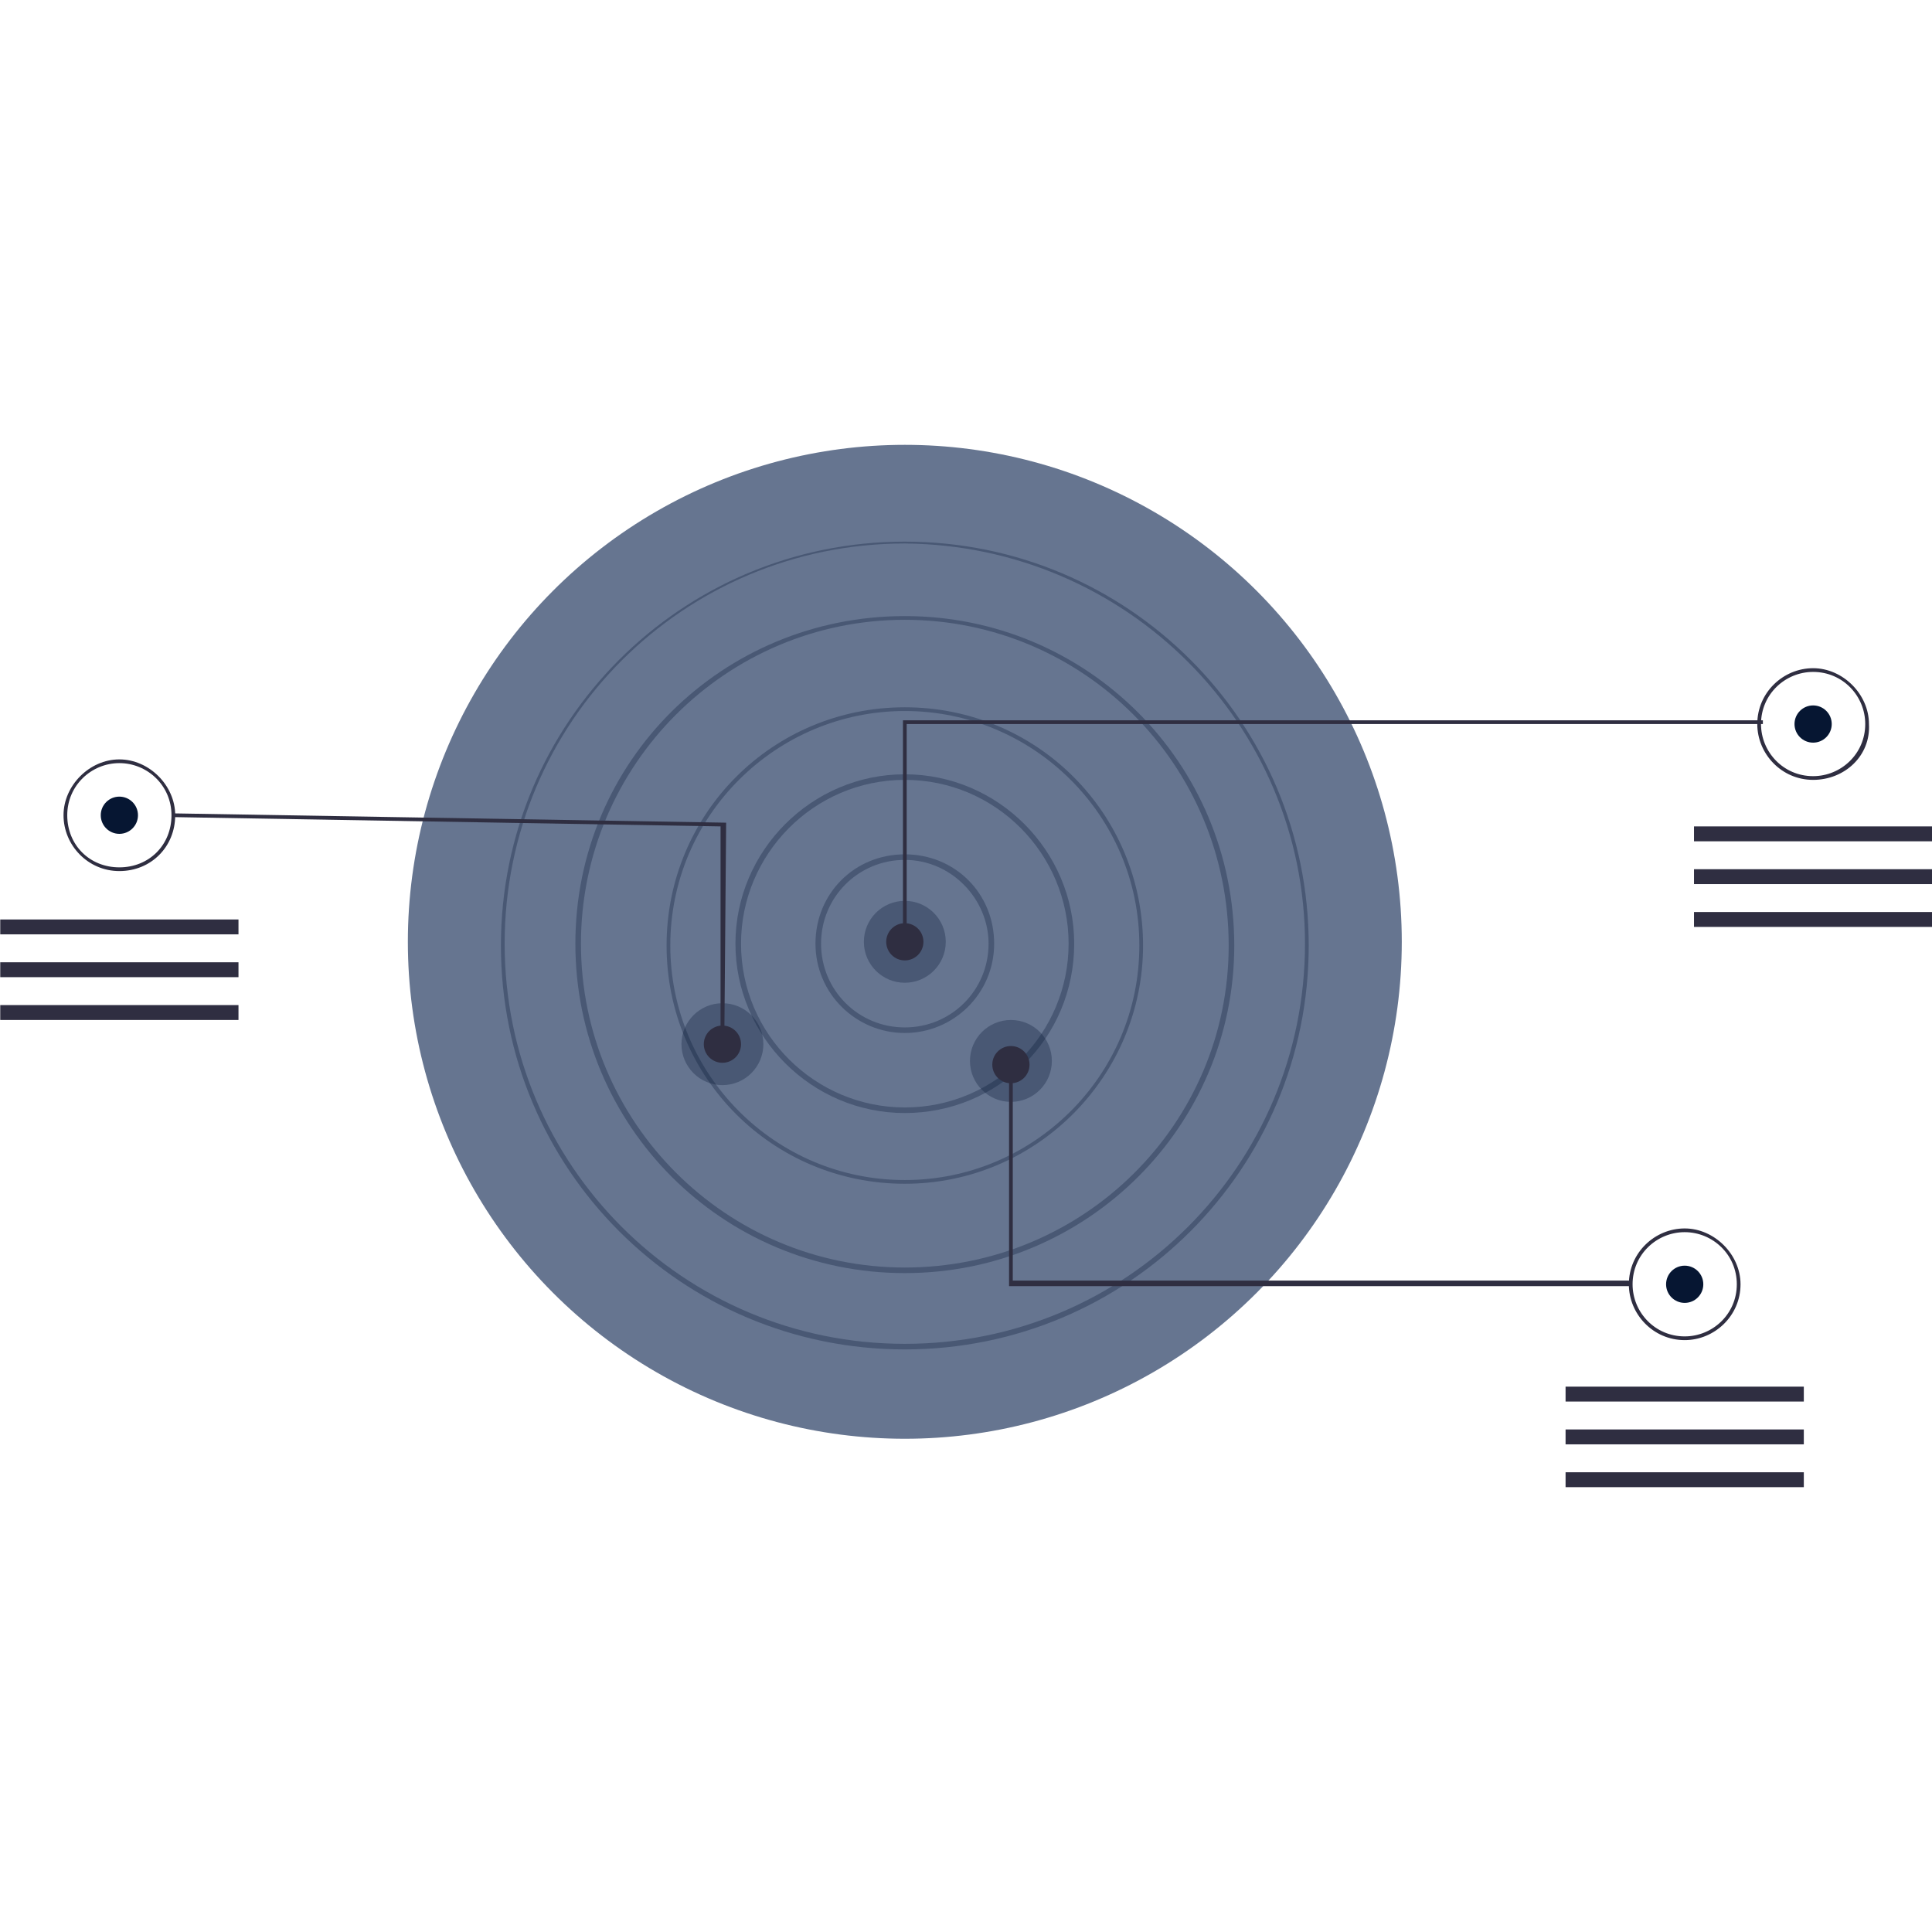 <?xml version="1.0" encoding="utf-8"?>
<!-- Generator: Adobe Illustrator 25.2.1, SVG Export Plug-In . SVG Version: 6.00 Build 0)  -->
<svg version="1.1" id="Layer_1" xmlns="http://www.w3.org/2000/svg" xmlns:xlink="http://www.w3.org/1999/xlink" x="0px" y="0px"
	 viewBox="0 0 103.8 103.8" style="enable-background:new 0 0 103.8 103.8;" xml:space="preserve">
<style type="text/css">
	.st0{fill:#667590;}
	.st1{opacity:0.3;fill:#061632;enable-background:new    ;}
	.st2{fill:#2F2E41;}
	.st3{fill:#061632;}
</style>
<g id="undraw_goals_w8tw" transform="translate(-21.187 -4.6)">
	<circle id="Ellipse_869" class="st0" cx="69.8" cy="55.2" r="26.7"/>
	<path id="Path_6041" class="st1" d="M69.8,60.1c-2.6,0-4.8-2.1-4.8-4.8s2.1-4.8,4.8-4.8s4.8,2.1,4.8,4.8S72.4,60.1,69.8,60.1
		L69.8,60.1z M69.8,50.8c-2.5,0-4.5,2-4.5,4.5s2,4.5,4.5,4.5c2.5,0,4.5-2,4.5-4.5c0,0,0,0,0,0C74.3,52.9,72.3,50.8,69.8,50.8
		C69.8,50.8,69.8,50.8,69.8,50.8L69.8,50.8z"/>
	<path id="Path_6042" class="st1" d="M69.8,64.4c-5,0-9.1-4.1-9.1-9.1c0-5,4.1-9.1,9.1-9.1c5,0,9.1,4.1,9.1,9.1l0,0
		C78.9,60.4,74.8,64.4,69.8,64.4z M69.8,46.5c-4.9,0-8.8,4-8.8,8.8c0,4.9,4,8.8,8.8,8.8c4.9,0,8.8-4,8.8-8.8
		C78.6,50.5,74.7,46.5,69.8,46.5L69.8,46.5z"/>
	<path id="Path_6043" class="st1" d="M69.8,68.2c-7.1,0-12.8-5.7-12.8-12.8s5.7-12.8,12.8-12.8c7.1,0,12.8,5.7,12.8,12.8l0,0
		C82.6,62.4,76.9,68.2,69.8,68.2z M69.8,42.8c-6.9,0-12.6,5.6-12.6,12.6c0,6.9,5.6,12.6,12.6,12.6c6.9,0,12.6-5.6,12.6-12.6
		C82.4,48.4,76.7,42.8,69.8,42.8C69.8,42.8,69.8,42.8,69.8,42.8L69.8,42.8z"/>
	<path id="Path_6044" class="st1" d="M69.8,73c-9.8,0-17.7-7.9-17.7-17.7S60,37.7,69.8,37.7c9.8,0,17.7,7.9,17.7,17.7
		C87.5,65.1,79.6,73,69.8,73z M69.8,37.9c-9.6,0-17.4,7.8-17.4,17.4s7.8,17.4,17.4,17.4S87.2,65,87.2,55.4v0
		C87.2,45.7,79.4,37.9,69.8,37.9z"/>
	<path id="Path_6045" class="st1" d="M69.8,77.1c-12,0-21.7-9.7-21.7-21.7c0-12,9.7-21.7,21.7-21.7c12,0,21.7,9.7,21.7,21.7
		c0,0,0,0,0,0C91.5,67.4,81.8,77.1,69.8,77.1z M69.8,33.8c-11.9,0-21.5,9.6-21.5,21.5c0,11.9,9.6,21.5,21.5,21.5
		c11.9,0,21.5-9.6,21.5-21.5c0,0,0,0,0,0C91.3,43.5,81.7,33.9,69.8,33.8L69.8,33.8z"/>
	<circle id="Ellipse_870" class="st1" cx="69.8" cy="55.2" r="2.2"/>
	<circle id="Ellipse_871" class="st1" cx="75.5" cy="61.6" r="2.2"/>
	<circle id="Ellipse_872" class="st1" cx="60" cy="60.7" r="2.2"/>
	<circle id="Ellipse_873" class="st2" cx="69.8" cy="55.2" r="1"/>
	<circle id="Ellipse_874" class="st2" cx="60" cy="60.7" r="1"/>
	<circle id="Ellipse_875" class="st2" cx="75.5" cy="61.8" r="1"/>
	<circle id="Ellipse_876" class="st3" cx="118.6" cy="43.5" r="1"/>
	<path id="Path_6046" class="st2" d="M69.9,55.3h-0.2v-12h46.2v0.2H69.9V55.3z"/>
	<path id="Path_6047" class="st2" d="M118.6,46.5c-1.7,0-3-1.4-3-3c0-1.7,1.4-3,3-3s3,1.4,3,3v0C121.7,45.2,120.3,46.5,118.6,46.5z
		 M118.6,40.7c-1.5,0-2.8,1.2-2.8,2.8c0,1.5,1.2,2.8,2.8,2.8c1.5,0,2.8-1.2,2.8-2.8c0,0,0,0,0,0C121.4,42,120.2,40.7,118.6,40.7
		L118.6,40.7L118.6,40.7z"/>
	<circle id="Ellipse_877" class="st3" cx="111.7" cy="73.6" r="1"/>
	<path id="Path_6048" class="st2" d="M111.7,76.6c-1.7,0-3-1.4-3-3c0-1.7,1.4-3,3-3s3,1.4,3,3v0C114.7,75.3,113.3,76.6,111.7,76.6z
		 M111.7,70.8c-1.5,0-2.8,1.2-2.8,2.8c0,1.5,1.2,2.8,2.8,2.8c1.5,0,2.8-1.2,2.8-2.8S113.2,70.8,111.7,70.8L111.7,70.8z"/>
	<circle id="Ellipse_878" class="st3" cx="27.6" cy="48.4" r="1"/>
	<path id="Path_6049" class="st2" d="M27.6,51.4c-1.7,0-3-1.4-3-3s1.4-3,3-3s3,1.4,3,3v0C30.6,50.1,29.3,51.4,27.6,51.4z M27.6,45.6
		c-1.5,0-2.8,1.2-2.8,2.8s1.2,2.8,2.8,2.8s2.8-1.2,2.8-2.8v0C30.4,46.8,29.1,45.6,27.6,45.6L27.6,45.6z"/>
	<path id="Path_6050" class="st2" d="M60.1,60.7h-0.2V49l-29.4-0.5v-0.2l29.7,0.5L60.1,60.7z"/>
	<path id="Path_6051" class="st2" d="M108.8,73.7H75.4v-12h0.2v11.7h33.1L108.8,73.7z"/>
	<rect id="Rectangle_3077" x="112.2" y="49" class="st2" width="12.8" height="0.8"/>
	<rect id="Rectangle_3078" x="112.2" y="51.3" class="st2" width="12.8" height="0.8"/>
	<rect id="Rectangle_3079" x="112.2" y="53.6" class="st2" width="12.8" height="0.8"/>
	<rect id="Rectangle_3080" x="105.3" y="79.1" class="st2" width="12.8" height="0.8"/>
	<rect id="Rectangle_3081" x="105.3" y="81.4" class="st2" width="12.8" height="0.8"/>
	<rect id="Rectangle_3082" x="105.3" y="83.7" class="st2" width="12.8" height="0.8"/>
	<rect id="Rectangle_3083" x="21.2" y="54" class="st2" width="12.8" height="0.8"/>
	<rect id="Rectangle_3084" x="21.2" y="56.3" class="st2" width="12.8" height="0.8"/>
	<rect id="Rectangle_3085" x="21.2" y="58.6" class="st2" width="12.8" height="0.8"/>
</g>
</svg>
